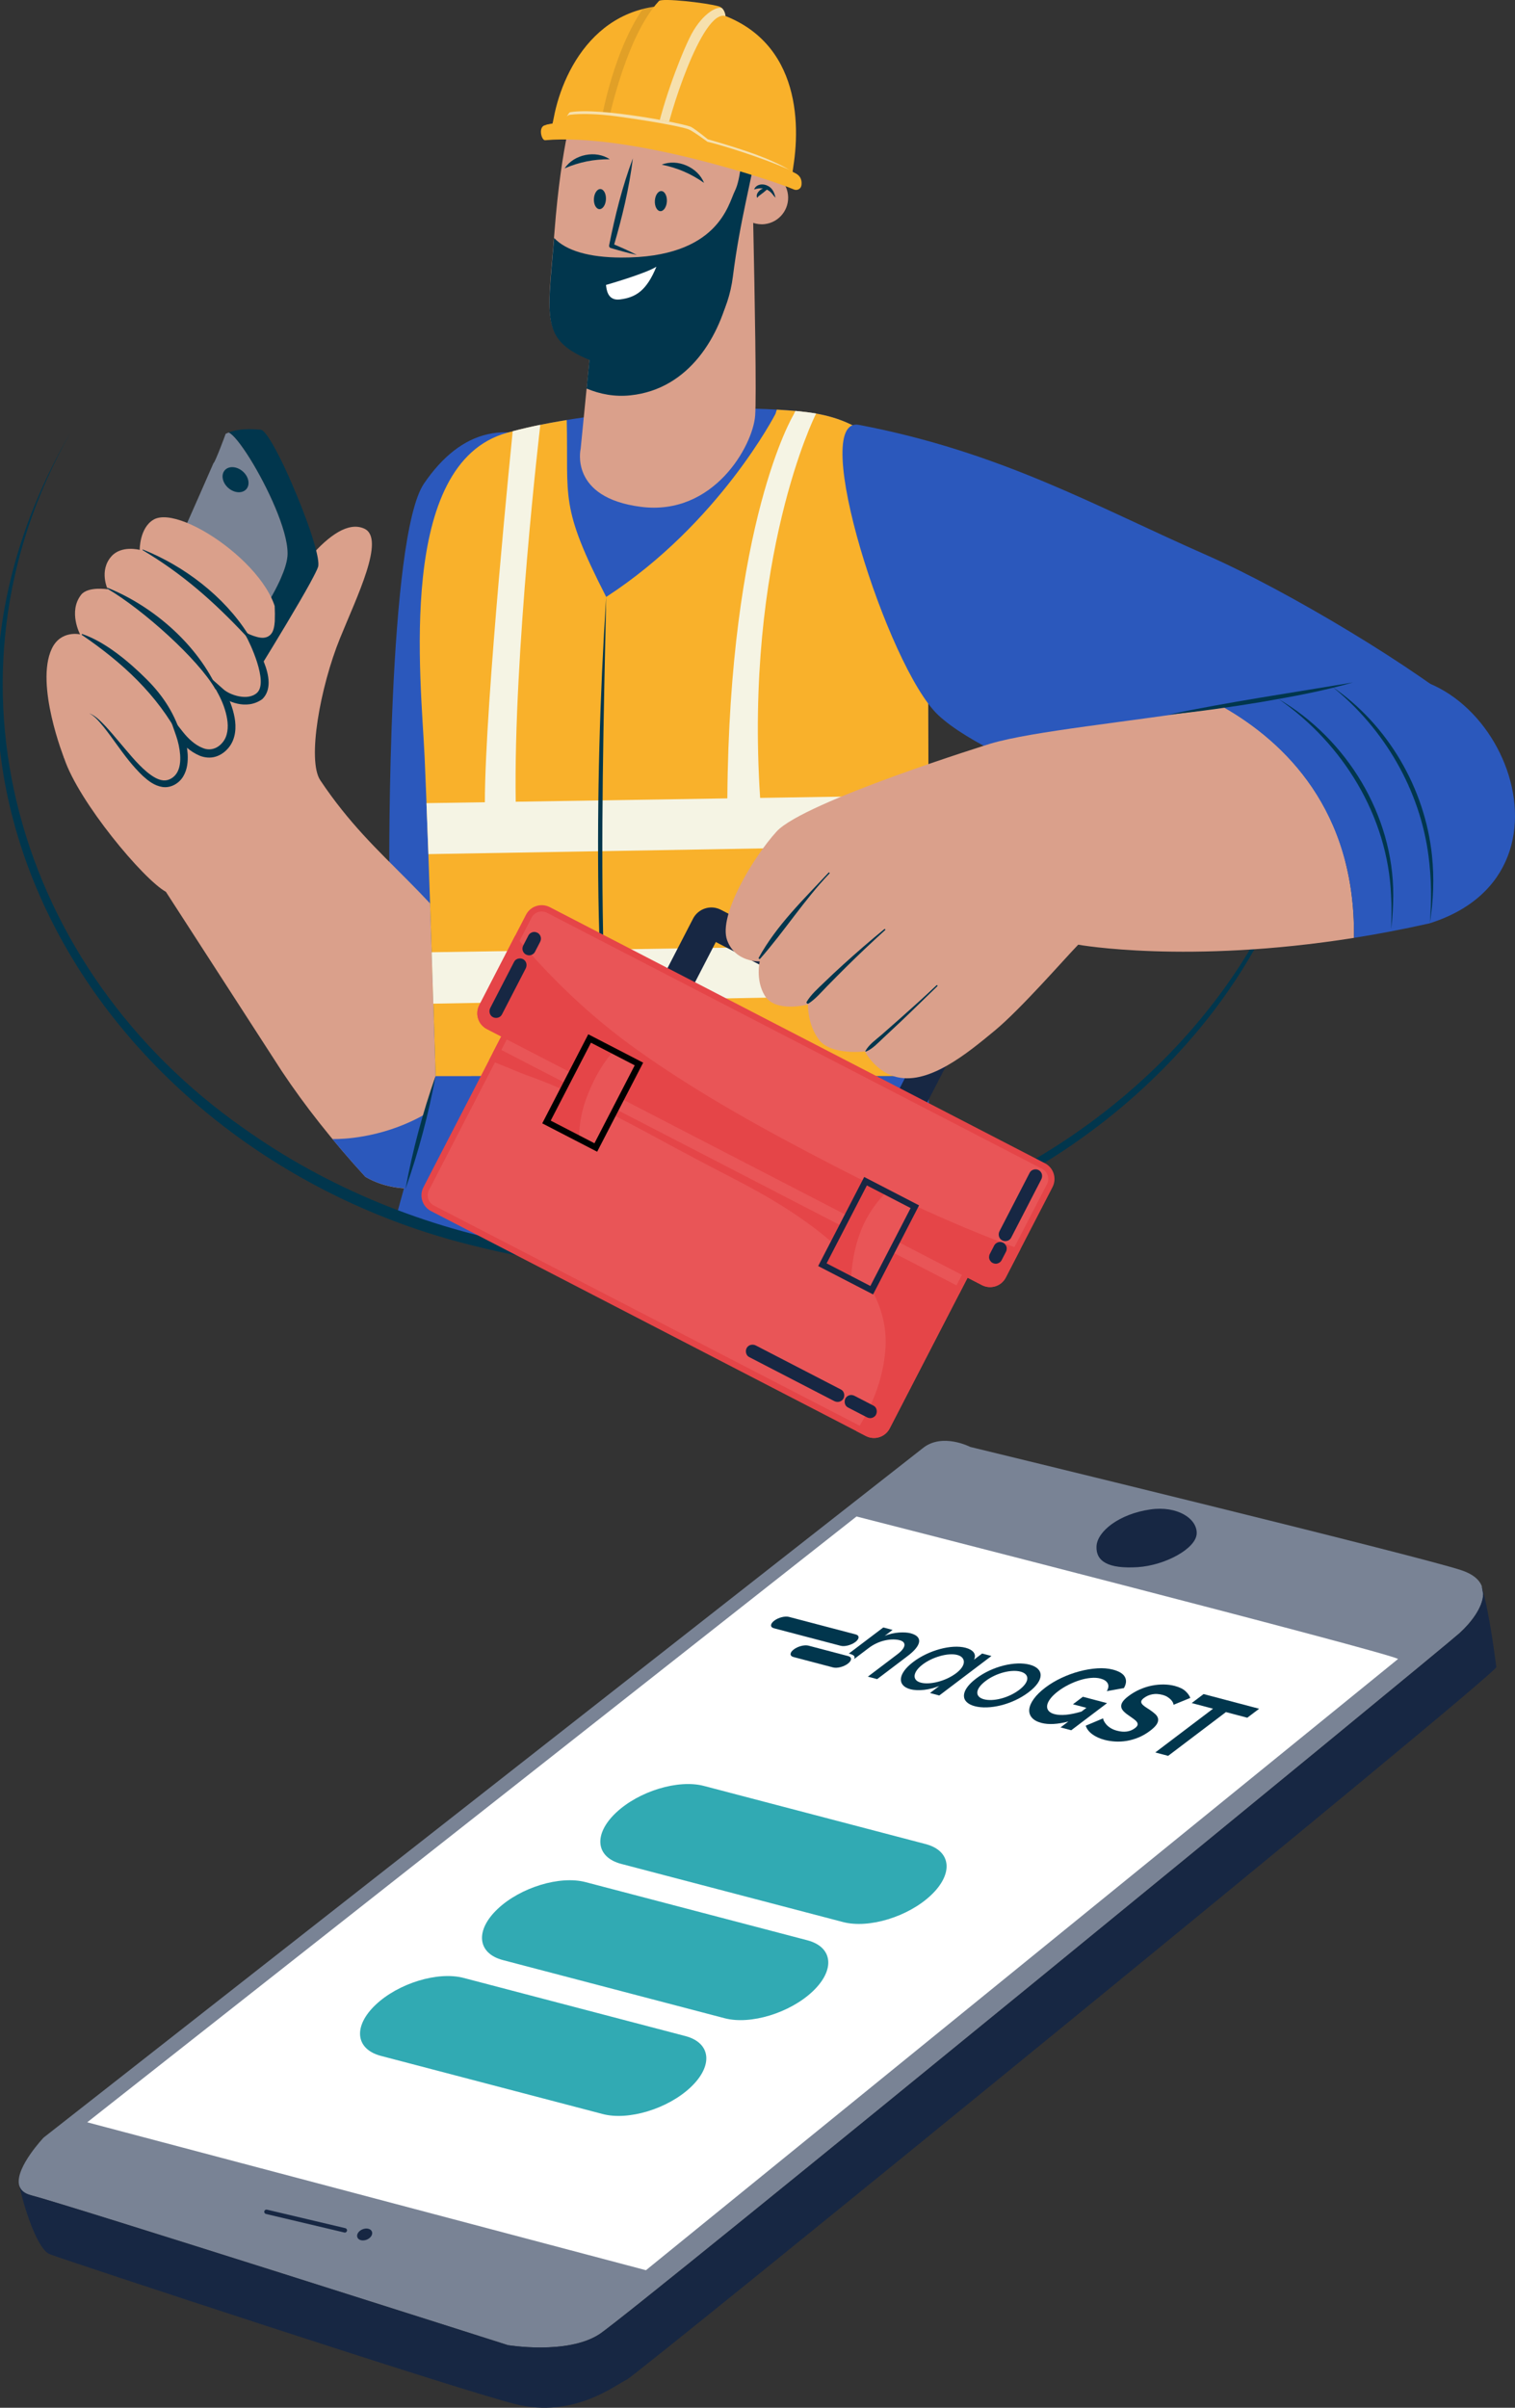 <svg xmlns="http://www.w3.org/2000/svg" xmlns:xlink="http://www.w3.org/1999/xlink" x="0px" y="0px" viewBox="0 0 680 1080" style="enable-background:new 0 0 680 1080;" xml:space="preserve"><rect x="0" y="0" width="680" height="1080" fill="#333333" stroke="none"/><style type="text/css">	.st0{display:none;}	.st1{display:inline;}	.st2{fill:#DAA08B;}	.st3{fill:#01364D;}	.st4{fill:#798395;}	.st5{fill:#2B58BC;}	.st6{fill:#FFFFFF;}	.st7{opacity:0.2;}	.st8{clip-path:url(#SVGID_00000093882816699566779980000013935204679618981810_);}	.st9{display:inline;fill:#01364D;}	.st10{fill:#F9B12B;}	.st11{fill:#F5F4E4;}	.st12{opacity:0.1;}	.st13{opacity:0.7;fill:#F5F4E4;}	.st14{fill:#172743;}	.st15{fill:#E95557;}	.st16{fill:#E54548;}	.st17{fill:#31AAB3;}	.st18{fill:#E44548;}	.st19{fill:#FD737E;}	.st20{fill:#D89E89;}	.st21{fill:#EBB8AC;}	.st22{fill:#9CE1EC;}	.st23{fill:#3786CD;}	.st24{fill:#2452AB;}	.st25{fill:#F8D45F;}	.st26{fill:#FAC354;}	.st27{fill:#F7AF2B;}	.st28{fill:#F4FCFB;}	.st29{fill:#D8EDEC;}	.st30{fill:#ADD4D8;}	.st31{fill:#32A9B2;}	.st32{fill:#C4E3E2;}	.st33{fill:#74C4C3;}	.st34{fill:#E4E9EA;}	.st35{fill:#02364D;}	.st36{fill:#F3F2E2;}</style><g id="Layer_51">	<g>		<g>			<g id="agent_00000173854597771637637910000012714488419443058580_">				<g id="arm_x5F_1_00000166649683516845803990000000088172476687406731_">					<g class="st0">						<g id="brazo_x5F_2_00000003102115085288600190000000456026642595520915_" class="st1">							<path class="st2" d="M122.74,478.74l-53.77-83.16c-10.55-5.87-40.45-41.69-47.17-61.83c-6.96-20.91,55.86-95.49,74.05-83.74        c5.48,3.55,11.81,11.94,18.03,22.38c11.1-19.37,32.44-51.83,47.08-45.21c10.05,4.52-3.55,31.83-11.22,50.8        c-9.19,22.59-15.37,56.61-9.15,65.9c26.64,39.74,66.71,83.13,87.75,104.97c-17.34,18.64-52.63,61.45-66.86,78.83        C146.25,511.06,133.23,494.49,122.74,478.74z"></path>						</g>						<g id="telefono_00000088118560511218852980000001507388458280909995_" class="st1">							<path class="st3" d="M103.76,304.55c-2.84-2.95-6.11-6.34-9.37-10.06c0.26-0.19,0.54-0.41,0.82-0.61        c0.52-0.41,1.05-0.82,1.59-1.24c0.82-0.61,1.67-1.28,2.54-1.97c1.72-1.36,3.51-2.8,5.3-4.28c0.46-0.35,0.9-0.72,1.36-1.12        c0.92-0.75,1.81-1.51,2.72-2.3c5.44-4.64,10.75-9.61,14.83-14.3c0.33-0.39,0.67-0.78,0.98-1.16        c2.58-3.08,4.57-6.04,5.64-8.65c0.2-0.46,0.36-0.97,0.52-1.51c3.06-10.42-0.39-32.38-4.53-47.1        c-2.1-7.41-4.38-12.97-6.08-14.28c4.81-0.47,9.92,1.05,14.69,2.9c1.55,0.6,3.21,6.15,4.69,13.88        c0.81,4.22,1.56,9.07,2.22,14.12l-0.02,0.03c1.13,8.67,1.94,17.93,2.18,25.43c0,0.75,0.03,1.49,0.04,2.19        c0.1,6.48-0.27,11.34-1.34,12.87c-0.77,1.11-2.74,3.23-5.47,5.97l0,0.02c-8.22,8.23-23.25,22.02-32.51,30.42        C104.3,304.06,104.03,304.3,103.76,304.55z"></path>							<path class="st4" d="M94.38,294.49c-6.56-7.48-13.19-16.37-16.78-26.04c-0.18-0.46-0.33-0.91-0.48-1.38        c-0.15-0.45-0.3-0.89-0.46-1.36c-0.14-0.47-0.27-0.93-0.4-1.38c-0.19-0.68-0.35-1.39-0.5-2.08c0-0.02,0-0.02-0.01-0.04        l0-0.02c-0.03-0.04-0.04-0.06-0.02-0.08l-0.02-0.08c-0.09-0.46-0.19-0.9-0.26-1.37c-0.21-1.05-0.35-2.11-0.46-3.19        c-0.04-0.45-0.09-0.92-0.11-1.38c-0.01-0.33-0.03-0.67-0.04-1c-0.02-0.54-0.02-1.09-0.01-1.62c0.02-1.76,0.19-3.52,0.49-5.3        c3.87-4.6,8.53-10.15,13.36-15.86c0.2-0.25,0.39-0.47,0.6-0.71c7.1-8.42,14.47-17.2,20.1-23.97l0.02,0        c0.85-0.2,8.58-10.58,9.17-11.45c0.48-0.09,1-0.15,1.49-0.18l0.02,0c1.7,1.31,3.97,6.87,6.08,14.28        c4.14,14.72,7.6,36.68,4.53,47.1c-0.16,0.54-0.32,1.04-0.52,1.51c-1.07,2.61-3.06,5.57-5.64,8.65        c-0.3,0.38-0.65,0.77-0.98,1.16c-4.08,4.69-9.4,9.66-14.83,14.3c-0.91,0.79-1.8,1.55-2.72,2.3c-0.46,0.37-0.9,0.74-1.36,1.12        c-1.8,1.49-3.58,2.92-5.3,4.28c-0.87,0.67-1.7,1.33-2.54,1.97c-0.54,0.41-1.08,0.83-1.59,1.24        C94.92,294.07,94.64,294.29,94.38,294.49z"></path>						</g>						<g id="mano_x5F_2_00000152972430756055902070000006266702718043551119_" class="st1">							<g id="mano_x5F_2_00000113340972789974435410000002647985164689396398_">								<path class="st2" d="M120.26,273.74c-2.47,10.99-14,1.78-14,1.78s13.41,17.24,6.48,27.59c-6.7,9.95-20.24-1.66-21.22-2.48         c0.7,0.92,12.61,17.09,4.57,26.76c-8.36,10.05-19.95-3.94-20.69-4.84c0.39,1.07,5.31,15.38-2.47,21.34         c-13.36,10.24-26.94-25.99-39.57-31.1c0,0-11.11,20.42-11.56,20.94c0,0-13.62-34.2-5.77-50.85         c4.14-8.78,13.14-6.65,13.14-6.65s-5.61-10.54,0.47-18.36c3.13-4,12.33-2.55,12.33-2.55s-4.14-8.63,1.71-15.24         c4.65-5.29,13.14-3.02,13.14-3.02s-0.13-10.13,6.37-13.99C76.29,215.23,125.53,250.21,120.26,273.74z"></path>							</g>							<g id="lineas_00000067225978456486139230000015850286965057988515_">								<path class="st3" d="M58.21,237.2c-0.17-0.1-0.06-0.37,0.13-0.29c19,7.55,37.56,21.67,48.59,39.04         c0.36,0.57-0.41,1.4-0.92,0.85C91.22,261.08,76.84,248.3,58.21,237.2z"></path>								<path class="st3" d="M41.79,255.03c-0.2-0.12-0.01-0.46,0.23-0.36c19.54,7.89,40.01,24.37,50.36,45.88         c0.36,0.74-0.07,1.76-0.54,0.94C83.87,287.71,58.61,264.94,41.79,255.03z"></path>								<path class="st3" d="M75.6,324.29c-10.72-20.24-26.86-35.01-45.61-47.8c-0.24-0.17,0.02-0.49,0.26-0.41         c10.88,3.76,21.98,13.15,30,21.2c7.68,7.7,13.07,16.2,16.06,26.64C76.42,324.33,75.83,324.73,75.6,324.29z"></path>								<path class="st3" d="M106.64,275.54c0.43,0.69-1.04,0.57-0.63,1.26c1.73,2.93,10.64,21.49,5.26,26.49         c-4.32,3.99-12.69,0.96-15.44-1.47l-6.93-6.1l4.39,8.14c1.92,3.55,3.44,7.57,4.09,11.53c0.66,3.95,0.26,8.06-2.06,10.85         c-2.37,2.96-5.93,4.1-9.36,2.6c-3.45-1.34-6.65-4.31-9.08-7.38l-6.78-8.58l3.58,10.28c0.97,2.79,1.66,5.89,1.88,8.86         c0.2,2.97-0.08,6.01-1.45,8.31c-1.33,2.26-3.91,3.83-6.41,3.56c-2.63-0.24-5.29-2.03-7.63-3.97         c-4.74-4.01-8.69-9.1-12.85-13.95c-2.07-2.44-4.14-4.91-6.33-7.26c-2.21-2.3-4.52-4.74-7.54-5.94         c2.86,1.5,4.83,4.12,6.87,6.53c1.98,2.49,3.85,5.08,5.72,7.68c3.75,5.19,7.58,10.38,12.38,14.93c2.45,2.17,5.19,4.43,9,5.05         c3.94,0.6,7.75-1.69,9.65-4.88c1.95-3.25,2.23-6.91,2.07-10.27c-0.22-3.41-0.87-6.63-1.95-9.9l-3.2,1.7         c2.84,3.65,6.07,6.88,10.63,8.83c2.25,0.94,5.03,1.25,7.56,0.44c2.54-0.79,4.55-2.39,6.1-4.33         c3.2-4.05,3.42-9.34,2.61-13.74c-0.84-4.52-2.47-8.64-4.69-12.62l-2.54,2.04c3.61,2.96,12.59,7.38,20.07,2.02         C122.36,297.83,109.28,278.84,106.64,275.54z"></path>								<path class="st3" d="M106.25,275.52c2.21,1.08,4.45,1.92,6.55,2.21c2.09,0.31,3.93-0.36,5.01-1.73         c1.12-1.35,1.5-3.58,1.66-5.81c0.09-2.27,0.08-4.65-0.04-7.12c1.29,2.12,2.17,4.49,2.5,7.02c0.31,2.49,0.22,5.37-1.66,7.89         c-1.02,1.17-2.31,2.02-3.78,2.4c-1.48,0.33-2.96,0.19-4.24-0.25C109.66,279.27,107.7,277.53,106.25,275.52z"></path>							</g>						</g>					</g>					<g id="antebrazo_00000114050527331728855530000015380913203144663194_">						<g id="antebrazo_00000142868333137570428170000013847594745441259966_">							<path class="st5" d="M275.8,365.32c0,39.45-22.07,110.79-40.78,133.65c-2.08-39.5-60.29-110.19-60.29-110.19        s-0.83-147.89,15.62-171.95c16.48-24.04,37.87-30.29,65.34-13.44C281.21,219.05,275.8,306.03,275.8,365.32z"></path>						</g>						<g id="brazo_x5F_2_00000100371870087380282520000014216240314213917860_">							<path class="st2" d="M126.5,480.5l-52.03-80.46c-10.21-5.68-39.14-40.34-45.64-59.82c-6.73-20.24,54.05-92.4,71.65-81.03        c5.3,3.43,11.42,11.56,17.45,21.66c10.74-18.74,31.39-50.15,45.55-43.74c9.72,4.37-3.43,30.8-10.86,49.15        c-8.89,21.85-14.87,54.78-8.85,63.76c25.77,38.45,50.28,47.03,84.91,101.56s-29.75,96.78-64.69,76.28        C149.25,511.78,136.65,495.75,126.5,480.5z"></path>						</g>						<g id="brazo_x5F_2_00000145048026386611501630000007404524138229039528_">							<g>								<path class="st5" d="M228.67,451.58c35.45,53.63-29.75,96.78-64.69,76.28c-5.19-5.66-10.12-11.32-14.77-16.94         C149.22,510.91,207.99,513.52,228.67,451.58z"></path>							</g>							<g>								<g>									<path class="st3" d="M228.67,451.58c12.02,14.98,15.62,36.7,4.32,53.11C241.51,486.45,238.18,468.62,228.67,451.58          L228.67,451.58z"></path>								</g>							</g>						</g>						<g id="telefono_00000176011281356140338700000011885558405041567635_">							<path class="st3" d="M116.76,299.3c-3.43-1.97-7.39-4.24-11.43-6.82c0.19-0.25,0.39-0.53,0.6-0.79        c0.37-0.52,0.76-1.05,1.15-1.58c0.6-0.79,1.21-1.64,1.83-2.52c1.23-1.72,2.5-3.54,3.77-5.41c0.34-0.45,0.64-0.91,0.96-1.4        c0.65-0.94,1.28-1.89,1.91-2.87c3.8-5.78,7.4-11.83,9.92-17.29c0.2-0.45,0.41-0.9,0.59-1.34c1.57-3.56,2.62-6.85,2.91-9.56        c0.06-0.48,0.08-0.99,0.07-1.54c0.03-10.51-9.11-29.98-16.93-42.54c-3.95-6.31-7.57-10.87-9.5-11.62        c4.34-1.74,9.5-1.7,14.43-1.27c1.6,0.14,4.64,4.85,8.1,11.64c1.9,3.7,3.9,8.01,5.87,12.53l-0.01,0.03        c3.39,7.75,6.64,16.13,8.89,23.04c0.2,0.69,0.43,1.38,0.63,2.02c1.84,5.99,2.81,10.61,2.23,12.32        c-0.41,1.24-1.68,3.74-3.47,7.02l0.01,0.02c-5.42,9.87-15.65,26.74-21.99,37.04C117.14,298.7,116.95,299,116.76,299.3z"></path>							<path class="st4" d="M105.34,292.48c-8.11-5.18-16.68-11.65-22.62-19.66c-0.29-0.38-0.55-0.76-0.82-1.15        c-0.26-0.37-0.52-0.75-0.79-1.14c-0.25-0.4-0.5-0.79-0.74-1.17c-0.36-0.58-0.7-1.19-1.02-1.8c-0.01-0.02-0.01-0.02-0.02-0.04        l-0.01-0.02c-0.04-0.03-0.05-0.04-0.04-0.07l-0.04-0.07c-0.21-0.41-0.42-0.78-0.61-1.2c-0.48-0.92-0.9-1.87-1.28-2.84        c-0.16-0.41-0.33-0.83-0.48-1.25c-0.1-0.3-0.21-0.62-0.31-0.92c-0.17-0.5-0.31-1.01-0.45-1.5c-0.46-1.64-0.77-3.32-0.98-5.06        c2.35-5.31,5.19-11.74,8.14-18.34c0.12-0.28,0.24-0.54,0.36-0.83c4.32-9.74,8.8-19.89,12.2-27.7l0.02-0.01        c0.74-0.42,5.12-12.15,5.43-13.11c0.42-0.22,0.89-0.41,1.34-0.57l0.02-0.01c1.93,0.76,5.55,5.31,9.5,11.62        c7.82,12.56,16.96,32.03,16.93,42.54c0,0.55-0.02,1.06-0.07,1.54c-0.29,2.71-1.34,6-2.91,9.56c-0.18,0.44-0.4,0.89-0.59,1.34        c-2.53,5.46-6.13,11.51-9.92,17.29c-0.63,0.98-1.26,1.93-1.91,2.87c-0.33,0.47-0.63,0.93-0.96,1.4        c-1.27,1.87-2.54,3.68-3.77,5.41c-0.63,0.86-1.22,1.7-1.83,2.52c-0.39,0.53-0.78,1.06-1.15,1.58        C105.73,291.95,105.53,292.23,105.34,292.48z"></path>															<ellipse transform="matrix(0.658 -0.753 0.753 0.658 -125.953 153.073)" class="st3" cx="105.69" cy="215.32" rx="4.93" ry="6.43"></ellipse>						</g>						<g id="mano_x5F_2_00000158008662729408200820000016458143064556840089_">							<g id="mano_x5F_2_00000044888275419504346450000005344753270966671292_">								<path class="st2" d="M124.09,282.14c-2.39,10.63-13.55,1.73-13.55,1.73s12.97,16.69,6.27,26.69         c-6.49,9.63-19.59-1.6-20.53-2.4c0.68,0.89,12.2,16.53,4.43,25.89c-8.08,9.72-19.3-3.81-20.02-4.69         c0.38,1.04,5.13,14.88-2.39,20.65c-12.93,9.91-26.07-25.14-38.29-30.09c0,0-10.75,19.76-11.19,20.27         c0,0-13.18-33.09-5.58-49.2c4.01-8.5,12.71-6.44,12.71-6.44s-5.43-10.2,0.46-17.76c3.03-3.87,11.93-2.47,11.93-2.47         s-4.01-8.35,1.65-14.75c4.5-5.12,12.72-2.92,12.72-2.92s-0.13-9.8,6.17-13.54C81.55,225.53,129.19,259.38,124.09,282.14z"></path>							</g>							<g id="lineas_00000183247040565780125500000003876566583712050096_">								<path class="st3" d="M64.06,246.8c-0.17-0.1-0.06-0.35,0.13-0.28c18.39,7.31,36.35,20.97,47.01,37.77         c0.35,0.55-0.39,1.36-0.89,0.83C96,269.9,82.09,257.54,64.06,246.8z"></path>								<path class="st3" d="M48.17,264.05c-0.2-0.12-0.01-0.44,0.22-0.35c18.9,7.63,38.71,23.58,48.73,44.39         c0.34,0.71-0.06,1.7-0.52,0.91C88.88,295.66,64.45,273.63,48.17,264.05z"></path>								<path class="st3" d="M80.88,331.06c-10.38-19.59-25.99-33.88-44.13-46.25c-0.24-0.16,0.02-0.48,0.25-0.4         c10.53,3.63,21.27,12.73,29.03,20.51c7.43,7.45,12.64,15.67,15.54,25.78C81.68,331.09,81.1,331.48,80.88,331.06z"></path>								<path class="st3" d="M110.91,283.89c0.42,0.66-1.01,0.55-0.61,1.22c1.68,2.84,10.29,20.79,5.09,25.63         c-4.18,3.86-12.27,0.93-14.94-1.42l-6.7-5.9l4.24,7.88c1.85,3.44,3.33,7.33,3.95,11.16c0.64,3.82,0.26,7.8-1.99,10.5         c-2.29,2.87-5.74,3.97-9.05,2.52c-3.34-1.3-6.43-4.17-8.78-7.14l-6.56-8.31l3.47,9.95c0.94,2.7,1.6,5.7,1.82,8.58         c0.2,2.87-0.08,5.82-1.4,8.04c-1.28,2.19-3.78,3.7-6.2,3.44c-2.55-0.24-5.12-1.97-7.39-3.84         c-4.59-3.88-8.41-8.81-12.43-13.49c-2-2.37-4-4.75-6.12-7.03c-2.14-2.22-4.37-4.59-7.29-5.75c2.76,1.45,4.67,3.98,6.64,6.31         c1.92,2.41,3.72,4.92,5.54,7.43c3.63,5.03,7.33,10.04,11.98,14.45c2.37,2.1,5.03,4.29,8.71,4.88         c3.81,0.58,7.5-1.63,9.34-4.73c1.89-3.15,2.16-6.69,2.01-9.93c-0.21-3.3-0.84-6.41-1.88-9.58l-3.09,1.64         c2.75,3.53,5.88,6.66,10.29,8.54c2.18,0.91,4.87,1.21,7.31,0.43c2.46-0.77,4.4-2.31,5.9-4.19c3.1-3.92,3.3-9.04,2.53-13.3         c-0.81-4.38-2.39-8.36-4.54-12.21l-2.46,1.97c3.49,2.87,12.18,7.14,19.42,1.96C126.13,305.46,113.47,287.09,110.91,283.89z"></path>								<path class="st3" d="M110.54,283.87c2.14,1.04,4.31,1.86,6.33,2.14c2.02,0.3,3.8-0.35,4.85-1.68         c1.08-1.31,1.45-3.46,1.61-5.63c0.09-2.19,0.07-4.5-0.04-6.89c1.25,2.05,2.1,4.34,2.42,6.79c0.3,2.41,0.21,5.2-1.61,7.63         c-0.99,1.13-2.24,1.96-3.66,2.32c-1.43,0.32-2.87,0.19-4.1-0.24C113.84,287.5,111.94,285.81,110.54,283.87z"></path>							</g>						</g>					</g>				</g>				<g id="choes_00000054952474874482994740000000492315771043711157_" class="st0">					<g id="zapato_x5F_2_00000168829584838496167520000015318055313466961055_" class="st1">						<g>							<g>								<path class="st6" d="M85.41,1092.65l0.36,13.43c0.04,1.39,1.2,2.49,2.6,2.45l0.81-0.02c1.2-0.03,2.14-0.92,2.43-2.08         c0.81-3.23,3.7-5.67,7.21-5.76c3.52-0.09,6.55,2.19,7.53,5.37c0.35,1.14,1.33,1.98,2.54,1.95l3.85-0.1         c1.2-0.03,2.14-0.92,2.43-2.08c0.8-3.23,3.69-5.67,7.21-5.76c3.5-0.09,6.53,2.19,7.5,5.37c0.35,1.14,1.33,1.98,2.54,1.95         l3.85-0.1c1.2-0.03,2.14-0.92,2.43-2.08c0.81-3.23,3.7-5.67,7.21-5.76c3.52-0.09,6.55,2.19,7.53,5.37         c0.35,1.14,1.33,1.98,2.54,1.95l3.85-0.1c1.2-0.03,2.14-0.92,2.43-2.08c0.8-3.23,3.69-5.67,7.21-5.76         c3.5-0.09,6.53,2.19,7.5,5.37c0.35,1.14,1.33,1.98,2.54,1.95l3.85-0.1c1.2-0.03,2.14-0.92,2.43-2.08         c0.81-3.23,3.7-5.67,7.21-5.76c3.52-0.09,6.55,2.19,7.53,5.37c0.35,1.14,1.33,1.98,2.54,1.95l3.85-0.1         c1.2-0.03,2.14-0.92,2.43-2.08c0.8-3.23,3.69-5.67,7.21-5.76c3.5-0.09,6.53,2.19,7.5,5.37c0.35,1.14,1.33,1.98,2.54,1.95         l3.85-0.1c1.2-0.03,2.14-0.92,2.43-2.08c0.81-3.23,3.7-5.67,7.21-5.76c3.52-0.09,6.55,2.19,7.53,5.37         c0.35,1.14,1.33,1.98,2.54,1.95l3.85-0.1c1.2-0.03,2.14-0.92,2.43-2.08c0.8-3.23,3.69-5.67,7.21-5.76         c3.5-0.09,6.53,2.19,7.5,5.37c0.35,1.14,1.33,1.98,2.54,1.95l2.74-0.07c1.4-0.04,2.5-1.19,2.47-2.58l-0.36-13.43         c-0.04-1.39-1.2-2.49-2.6-2.45l-187.98,4.98C86.48,1090.11,85.38,1091.26,85.41,1092.65z"></path>							</g>							<g class="st7">								<path d="M85.41,1092.65l0.36,13.43c0.04,1.39,1.2,2.49,2.6,2.45l0.81-0.02c1.2-0.03,2.14-0.92,2.43-2.08         c0.81-3.23,3.7-5.67,7.21-5.76c3.52-0.09,6.55,2.19,7.53,5.37c0.35,1.14,1.33,1.98,2.54,1.95l3.85-0.1         c1.2-0.03,2.14-0.92,2.43-2.08c0.8-3.23,3.69-5.67,7.21-5.76c3.5-0.09,6.53,2.19,7.5,5.37c0.35,1.14,1.33,1.98,2.54,1.95         l3.85-0.1c1.2-0.03,2.14-0.92,2.43-2.08c0.81-3.23,3.7-5.67,7.21-5.76c3.52-0.09,6.55,2.19,7.53,5.37         c0.35,1.14,1.33,1.98,2.54,1.95l3.85-0.1c1.2-0.03,2.14-0.92,2.43-2.08c0.8-3.23,3.69-5.67,7.21-5.76         c3.5-0.09,6.53,2.19,7.5,5.37c0.35,1.14,1.33,1.98,2.54,1.95l3.85-0.1c1.2-0.03,2.14-0.92,2.43-2.08         c0.81-3.23,3.7-5.67,7.21-5.76c3.52-0.09,6.55,2.19,7.53,5.37c0.35,1.14,1.33,1.98,2.54,1.95l3.85-0.1         c1.2-0.03,2.14-0.92,2.43-2.08c0.8-3.23,3.69-5.67,7.21-5.76c3.5-0.09,6.53,2.19,7.5,5.37c0.35,1.14,1.33,1.98,2.54,1.95         l3.85-0.1c1.2-0.03,2.14-0.92,2.43-2.08c0.81-3.23,3.7-5.67,7.21-5.76c3.52-0.09,6.55,2.19,7.53,5.37         c0.35,1.14,1.33,1.98,2.54,1.95l3.85-0.1c1.2-0.03,2.14-0.92,2.43-2.08c0.8-3.23,3.69-5.67,7.21-5.76         c3.5-0.09,6.53,2.19,7.5,5.37c0.35,1.14,1.33,1.98,2.54,1.95l2.74-0.07c1.4-0.04,2.5-1.19,2.47-2.58l-0.36-13.43         c-0.04-1.39-1.2-2.49-2.6-2.45l-187.98,4.98C86.48,1090.11,85.38,1091.26,85.41,1092.65z"></path>							</g>						</g>						<g>							<path class="st3" d="M281.37,1027.47c1.61,35.43,1.26,58.97-1.49,60.81c-7.37,4.78-185.5,9.02-192.27,6.93        c-6.77-2.12-1.27-21.58,6.11-27.72s66.85-40.02,66.85-40.02H281.37z"></path>						</g>						<g>							<path class="st6" d="M90.2,1087.42c32.28-1.49,148.18-4.53,180.21-3.54c0.25,0,0.25,0.19,0,0.19        c-31.97,2.22-147.87,4.15-180.21,3.89C89.54,1087.96,89.51,1087.45,90.2,1087.42z"></path>							<path class="st6" d="M105.93,1060.27c7.27-0.34,14.34,2.37,19.53,7.47c4.62,4.52,7.34,10.63,7.6,17.09        c0,0.19-0.38,0.19-0.41,0c-2.53-13.09-13.41-22.93-26.68-24.15c-0.12-0.04-0.18-0.16-0.15-0.28        C105.84,1060.34,105.88,1060.29,105.93,1060.27z"></path>							<path class="st6" d="M147.2,1030.2c12.91-0.44,28.01,3.8,36.27,14.18c0.32,0.41-0.25,0.85-0.63,0.66        c-11.44-5.67-23.45-10.1-35.83-13.23c-0.44-0.12-0.69-0.58-0.57-1.02C146.54,1030.46,146.85,1030.22,147.2,1030.2z"></path>							<path class="st6" d="M137.3,1034.32c12.91-0.44,28.01,3.77,36.3,14.18c0.32,0.41-0.28,0.85-0.66,0.66        c-11.43-5.68-23.44-10.12-35.83-13.23c-0.44-0.12-0.69-0.58-0.57-1.02C136.64,1034.57,136.94,1034.33,137.3,1034.32z"></path>							<path class="st6" d="M127.39,1038.43c12.94-0.44,28.04,3.77,36.3,14.18c0.32,0.41-0.25,0.85-0.66,0.66        c-11.43-5.69-23.44-10.12-35.83-13.23c-0.44-0.12-0.69-0.58-0.57-1.02C126.73,1038.69,127.04,1038.44,127.39,1038.43z"></path>							<path class="st6" d="M117.52,1042.54c12.91-0.47,28.01,3.77,36.27,14.18c0.32,0.38-0.25,0.85-0.63,0.66        c-11.43-5.69-23.44-10.14-35.83-13.26c-0.44-0.05-0.75-0.45-0.7-0.89C116.68,1042.8,117.08,1042.49,117.52,1042.54z"></path>						</g>					</g>					<g id="zapato_x5F_1_00000152246610587527473240000016388236278570510473_" class="st1">						<g>							<g>								<path class="st6" d="M220.55,1090.57l0.36,13.43c0.04,1.39,1.2,2.49,2.6,2.45l0.81-0.02c1.2-0.03,2.14-0.92,2.43-2.08         c0.81-3.23,3.7-5.67,7.21-5.76c3.52-0.09,6.55,2.19,7.53,5.37c0.35,1.14,1.33,1.98,2.54,1.95l3.85-0.1         c1.2-0.03,2.14-0.92,2.43-2.08c0.8-3.23,3.69-5.67,7.21-5.76c3.5-0.09,6.53,2.19,7.5,5.37c0.35,1.14,1.33,1.98,2.54,1.95         l3.85-0.1c1.2-0.03,2.14-0.92,2.43-2.08c0.81-3.23,3.7-5.67,7.21-5.76c3.52-0.09,6.55,2.19,7.53,5.37         c0.35,1.14,1.33,1.98,2.54,1.95l3.85-0.1c1.2-0.03,2.14-0.92,2.43-2.08c0.8-3.23,3.69-5.67,7.21-5.76         c3.5-0.09,6.53,2.19,7.5,5.37c0.35,1.14,1.33,1.98,2.54,1.95l3.85-0.1c1.2-0.03,2.14-0.92,2.43-2.08         c0.81-3.23,3.7-5.67,7.21-5.76c3.52-0.09,6.55,2.19,7.53,5.37c0.35,1.14,1.33,1.98,2.54,1.95l3.85-0.1         c1.2-0.03,2.14-0.92,2.43-2.08c0.8-3.23,3.69-5.67,7.21-5.76c3.5-0.09,6.53,2.19,7.5,5.37c0.35,1.14,1.33,1.98,2.54,1.95         l3.85-0.1c1.2-0.03,2.14-0.92,2.43-2.08c0.81-3.23,3.7-5.67,7.21-5.76c3.52-0.09,6.55,2.19,7.53,5.37         c0.35,1.14,1.33,1.98,2.54,1.95l3.85-0.1c1.2-0.03,2.14-0.92,2.43-2.08c0.8-3.23,3.69-5.67,7.21-5.76         c3.5-0.09,6.53,2.19,7.5,5.37c0.35,1.14,1.33,1.98,2.54,1.95l2.74-0.07c1.4-0.04,2.5-1.19,2.47-2.58l-0.36-13.43         c-0.04-1.39-1.2-2.49-2.6-2.45l-187.98,4.98C221.62,1088.03,220.52,1089.18,220.55,1090.57z"></path>							</g>							<g class="st7">								<path d="M220.55,1090.57l0.36,13.43c0.04,1.39,1.2,2.49,2.6,2.45l0.81-0.02c1.2-0.03,2.14-0.92,2.43-2.08         c0.81-3.23,3.7-5.67,7.21-5.76c3.52-0.09,6.55,2.19,7.53,5.37c0.35,1.14,1.33,1.98,2.54,1.95l3.85-0.1         c1.2-0.03,2.14-0.92,2.43-2.08c0.8-3.23,3.69-5.67,7.21-5.76c3.5-0.09,6.53,2.19,7.5,5.37c0.35,1.14,1.33,1.98,2.54,1.95         l3.85-0.1c1.2-0.03,2.14-0.92,2.43-2.08c0.81-3.23,3.7-5.67,7.21-5.76c3.52-0.09,6.55,2.19,7.53,5.37         c0.35,1.14,1.33,1.98,2.54,1.95l3.85-0.1c1.2-0.03,2.14-0.92,2.43-2.08c0.8-3.23,3.69-5.67,7.21-5.76         c3.5-0.09,6.53,2.19,7.5,5.37c0.35,1.14,1.33,1.98,2.54,1.95l3.85-0.1c1.2-0.03,2.14-0.92,2.43-2.08         c0.81-3.23,3.7-5.67,7.21-5.76c3.52-0.09,6.55,2.19,7.53,5.37c0.35,1.14,1.33,1.98,2.54,1.95l3.85-0.1         c1.2-0.03,2.14-0.92,2.43-2.08c0.8-3.23,3.69-5.67,7.21-5.76c3.5-0.09,6.53,2.19,7.5,5.37c0.35,1.14,1.33,1.98,2.54,1.95         l3.85-0.1c1.2-0.03,2.14-0.92,2.43-2.08c0.81-3.23,3.7-5.67,7.21-5.76c3.52-0.09,6.55,2.19,7.53,5.37         c0.35,1.14,1.33,1.98,2.54,1.95l3.85-0.1c1.2-0.03,2.14-0.92,2.43-2.08c0.8-3.23,3.69-5.67,7.21-5.76         c3.5-0.09,6.53,2.19,7.5,5.37c0.35,1.14,1.33,1.98,2.54,1.95l2.74-0.07c1.4-0.04,2.5-1.19,2.47-2.58l-0.36-13.43         c-0.04-1.39-1.2-2.49-2.6-2.45l-187.98,4.98C221.62,1088.03,220.52,1089.18,220.55,1090.57z"></path>							</g>						</g>						<g>							<path class="st3" d="M415.07,1025.45c1.61,35.43,1.26,58.97-1.49,60.81c-7.37,4.78-185.5,9.02-192.27,6.93        c-6.77-2.12-1.27-21.58,6.11-27.72s66.85-40.02,66.85-40.02H415.07z"></path>						</g>						<g>							<path class="st6" d="M223.9,1085.41c32.28-1.49,148.18-4.53,180.21-3.54c0.25,0,0.25,0.19,0,0.19        c-31.97,2.22-147.87,4.15-180.21,3.89C223.24,1085.95,223.21,1085.44,223.9,1085.41z"></path>							<path class="st6" d="M239.63,1058.25c7.27-0.34,14.34,2.37,19.53,7.47c4.62,4.52,7.34,10.63,7.6,17.09        c0,0.19-0.38,0.19-0.41,0c-2.53-13.09-13.41-22.93-26.68-24.15c-0.12-0.04-0.18-0.16-0.15-0.28        C239.54,1058.33,239.58,1058.28,239.63,1058.25z"></path>							<path class="st6" d="M280.9,1028.19c12.91-0.44,28.01,3.8,36.27,14.18c0.32,0.41-0.25,0.85-0.63,0.66        c-11.44-5.67-23.45-10.1-35.83-13.23c-0.44-0.12-0.69-0.58-0.57-1.02C280.24,1028.44,280.55,1028.2,280.9,1028.19z"></path>							<path class="st6" d="M271,1032.3c12.91-0.44,28.01,3.77,36.3,14.18c0.32,0.41-0.28,0.85-0.66,0.66        c-11.43-5.68-23.44-10.12-35.83-13.23c-0.44-0.12-0.69-0.58-0.57-1.02C270.34,1032.56,270.64,1032.32,271,1032.3z"></path>							<path class="st6" d="M261.09,1036.42c12.94-0.44,28.04,3.77,36.3,14.18c0.32,0.41-0.25,0.85-0.66,0.66        c-11.43-5.69-23.44-10.12-35.83-13.23c-0.44-0.12-0.69-0.58-0.57-1.02C260.43,1036.67,260.74,1036.43,261.09,1036.42z"></path>							<path class="st6" d="M251.22,1040.53c12.91-0.47,28.01,3.77,36.27,14.18c0.32,0.38-0.25,0.85-0.63,0.66        c-11.43-5.69-23.44-10.14-35.83-13.26c-0.44-0.05-0.75-0.45-0.7-0.89C250.38,1040.79,250.78,1040.48,251.22,1040.53z"></path>						</g>					</g>				</g>				<g>					<defs>						<ellipse id="SVGID_1_" cx="297.03" cy="309.69" rx="297.03" ry="257.12"></ellipse>					</defs>					<clipPath id="SVGID_00000183932596333518591880000000462576214288820664_">						<use xlink:href="#SVGID_1_" style="overflow:visible;"></use>					</clipPath>											<g id="pants_00000072960008800465293290000003678316138641517986_" style="clip-path:url(#SVGID_00000183932596333518591880000000462576214288820664_);">						<g id="pantalon_00000038396715036011460280000009439270201798890151_">							<path class="st5" d="M416.45,1027.05l-122.13-0.94L277.03,628.4l-10.93,118.7l17.29,281.61l-123.19,2.47        c0,0-26.51-272.69-20.08-326.07c6.42-53.36,55.4-222.45,55.4-222.45h221.36C416.97,702.98,416.45,1027.05,416.45,1027.05z"></path>						</g>						<g id="lineas_00000002351631215105912650000007085567177611101312_">							<g>								<path class="st3" d="M254.44,1029.52c-4.59-94.27-8.76-198.6-12.21-293.21c7.54-33.41,18.02-79.08,25.75-112.46         c0,0,8.74-37.41,8.74-37.41s-8.06,37.56-8.06,37.56c-7.18,33.05-17.42,80.23-24.65,112.35         C247.86,830.98,251.74,935.14,254.44,1029.52L254.44,1029.52z"></path>							</g>							<g>								<path class="st3" d="M394.47,1023.98c-1.3-174.68-1.31-370.65,0-545.33C395.78,653.34,395.77,849.3,394.47,1023.98         L394.47,1023.98z"></path>							</g>							<g>								<path class="st3" d="M275.29,537.58c2.28,30.13,3.2,60.37,2.73,90.58C275.73,598.03,274.83,567.8,275.29,537.58         L275.29,537.58z"></path>							</g>							<g>								<path class="st3" d="M247.32,523.53c19.3,7.15,38.13,15.58,56.3,25.25C284.32,541.63,265.5,533.18,247.32,523.53         L247.32,523.53z"></path>							</g>							<g>								<path class="st3" d="M267.18,446.94c0.5,19.14,0.73,38.29,0.87,57.44c0,0,0.08,19.15,0.08,19.15s-0.69-0.91-0.69-0.91         c6.27,1.37,13.54,2.81,19.59,0.06c0,0-0.5,0.85-0.5,0.85c0.03-19.68,0.21-43.7,0.52-63.38c0.15-7.04,0.25-14.08,0.46-21.13         c0.21,7.04,0.31,14.08,0.46,21.13c0.31,19.68,0.48,43.7,0.52,63.38c0,0,0,0.57,0,0.57c-1.79,1.08-3.83,1.62-5.79,1.87         c-5.56,0.62-11.09-0.33-16.46-1.72c0,0,0-0.72,0-0.72l0.08-19.15C266.45,485.23,266.68,466.08,267.18,446.94L267.18,446.94z         "></path>							</g>							<g>								<path class="st3" d="M272.74,450.69c0.21-7.15,10.63-7.27,10.87,0C283.37,457.96,272.95,457.84,272.74,450.69L272.74,450.69         z M272.74,450.69c0.2,5.95,8.7,5.84,8.87,0C281.45,444.84,272.94,444.73,272.74,450.69L272.74,450.69z"></path>							</g>							<g>								<path class="st3" d="M195.51,482.65c-3.17,17.19-7.68,34.14-13.51,50.62C185.16,516.08,189.7,499.14,195.51,482.65         L195.51,482.65z"></path>							</g>						</g>					</g>				</g>				<g>					<path class="st3" d="M31.5,194.33c-62.67,110.26-23.86,240.53,77.7,311.65c76.14,54.26,176.11,70.55,266.62,49.39      c4.19-1.09,10.15-2.53,14.23-3.73c2.47-0.69,8.22-2.49,10.57-3.17c2.11-0.75,8.23-2.8,10.44-3.58      c23-8.25,45.34-19.2,65.78-32.61c34.83-22.87,65.06-53.42,86.04-89.52c2.89-4.72,5.32-9.71,7.91-14.6      c1.17-2.47,2.72-5.92,3.88-8.38c5.45-12.31,10.01-25.31,13.23-38.4c0,0,1.74-7.2,1.74-7.2      c-7.36,38.89-25.32,75.65-50.39,106.22c-76.65,93.5-209.53,127.75-324.87,98.81C50.32,520.23-59.63,350.82,31.5,194.33      L31.5,194.33z"></path>				</g>				<g class="st0">					<path class="st9" d="M297.03,52.57c-24.11,0.4-48.48,3.05-72.01,8.32c-4.02,0.86-9.19,2.25-13.2,3.26      c-6.78,1.83-15.06,4.27-21.66,6.63c-69.78,23.8-132.05,72.34-164.69,139.3c-32.73,67.08-30.4,144.42,5.84,209.59      c34.38,61.48,93.59,105.74,159.9,127.86c102.68,34.5,223.07,17.4,308.4-50.7c18.9-15.1,35.93-32.58,50.24-52.11      c-27.88,39.88-67.02,71.19-110.79,92.16C363.4,572.93,274,578.27,194.1,553.33C157.8,541.77,123.25,524,93.54,500.06      c0,0-7.07-5.83-7.07-5.83c-3.19-2.71-7.08-6.37-10.23-9.18c-2.05-1.98-7.65-7.53-9.77-9.68c-3.06-3.13-6.25-6.94-9.28-10.16      c-2.86-3.46-5.93-7.17-8.73-10.64c-4.42-5.83-9.32-12.62-13.21-18.74c-44.5-68.95-49.93-153.93-13.56-227.62      c29.35-58.84,82.08-104.27,142.27-129.65c4.97-2.27,11.89-4.68,16.96-6.69c2.3-0.72,10.6-3.57,12.97-4.32      c5.07-1.52,12.41-3.65,17.55-4.89c3.04-0.69,8-1.93,11.07-2.63c9.46-1.95,19.57-3.64,29.16-4.94      c8.63-0.94,18.52-1.86,27.19-2.19C284.52,52.51,291.4,52.73,297.03,52.57L297.03,52.57z"></path>				</g>				<g id="torso_00000137831778399086544450000007928740803418199704_">					<path class="st5" d="M416.87,482.65H195.51c0,0-3.14-103.82-4.94-143.27c-1.61-34.63-12.72-131.57,37-145.28      c49.73-13.71,120.03-12.01,138.9-8.57c18.85,3.43,48,15.44,49.73,80.6C416.68,283.87,416.85,372.46,416.87,482.65z"></path>				</g>				<g id="vest_00000062157208272976047690000016674252805023626940_">					<g id="chaleco_00000173158290846226788870000000886866433361611698_">						<g>							<path class="st10" d="M416.21,266.14c-1.73-65.17-30.88-77.17-49.73-80.6c-3.93-0.72-10.08-1.36-17.81-1.8l-0.59,1.88        c0,0-25.27,49.21-75.99,82.14c-21.07-41.18-16.9-43.85-17.71-79.34c-9.29,1.48-18.35,3.38-26.8,5.71        c-49.73,13.71-38.61,110.64-37,145.28c1.8,39.45,4.94,143.27,4.94,143.27h79.05h142.31        C416.85,372.46,416.68,283.87,416.21,266.14z"></path>						</g>					</g>					<g id="bandos_00000000208386226984159560000002352598751993732768_">						<g>							<path class="st11" d="M416.78,379.27l-224.5,3.85c-0.3-8.05-0.59-15.81-0.86-22.87l26.21-0.4        c0.02-44,12.47-166.22,12.47-166.22l0.02-0.2c4-1.06,8.1-2,12.33-2.87v0.59c0,0-12.05,102.27-10.97,168.47l94.98-1.51        c0.89-124.03,29.62-171.9,29.62-171.9l0.94-1.9c3.8,0.37,6.97,0.77,9.34,1.19l-0.4,0.72c0,0-31.87,63.73-24.78,171.68        l75.54-1.19C416.75,363.93,416.78,371.44,416.78,379.27z"></path>							<path class="st11" d="M416.85,446.17l-222.35,4.03c-0.22-7.06-0.47-14.87-0.74-23.07l223.06-3.46        C416.85,431,416.85,438.51,416.85,446.17z"></path>						</g>					</g>					<g id="linea_00000142867066095276232710000015782114289364588975_">						<g>							<path class="st3" d="M272.09,267.74c-1.14,53.59-2.54,107.76-1.16,161.3c0.26,12.44,1.09,27.79,2.11,40.25        c0.37,4.02,1.09,9.33,1.51,13.36c-0.69-4.43-1.47-8.85-2.04-13.3c-2.61-21.98-3.58-45.09-3.91-67.16        C267.97,357.42,269.2,312.4,272.09,267.74L272.09,267.74z"></path>						</g>					</g>				</g>				<g id="head_00000151538703356911707440000006630663552924335036_">					<g id="neck_00000016040452084076352770000003785737501279089294_">						<path id="cuello_x5F_oreja_00000122717694088797842100000006055460982743051693_" class="st2" d="M340.39,76.84       c-1,0.12-1.93,0.4-2.83,0.74c-0.23-9.94-15.19-13.96-15.19-13.96l-56.93,89.01l-4.81,48.64c0,0-5.35,22,27.18,26.09       c32.53,4.08,50.09-27.4,51.13-40.88c0.64-8.2-0.16-52.84-0.87-86.51c1.62,0.54,3.37,0.78,5.19,0.56       c6.54-0.79,11.2-6.73,10.41-13.27C352.87,80.71,346.93,76.05,340.39,76.84z"></path>					</g>					<path id="shadow_00000144314985257447321370000010752641800967037063_" class="st3" d="M327.89,128.42      c-4.42,22.46-18.69,46.15-44.88,48.9c-7.16,0.76-13.76-0.53-19.72-3.04l1.31-13.24c1.46,0.59,3.04,1.2,4.73,1.8      C295.83,172.31,321.84,157.77,327.89,128.42z"></path>					<g id="ear_00000161598649671343708050000017521915906034347419_">						<path id="oreja_x5F_interior_00000078010780707347466630000008845882699822699907_" class="st3" d="M344.52,83.33       c-2.05-1.13-5.16-0.73-6.03,1.66c1.37-0.46,2.72-0.63,3.99-0.45c-1.07,0.38-2.02,1.19-2.54,2.18       c-0.3,0.58-0.47,1.44-0.02,2.01c0.34-0.6,0.75-0.83,1.14-1.16c1.1-0.79,2.13-1.61,3.15-2.51c0.66,0.31,1.28,0.73,1.85,1.3       c0.69,0.65,1.2,1.58,2.02,2.29C347.62,86.57,346.7,84.26,344.52,83.33z"></path>					</g>					<g id="head_00000167384483665385408930000008310623466881798789_">						<path id="cabeza_00000150101420042700010880000015250303255010495640_" class="st2" d="M258,46.73c0,0-5.99,16.74-9.12,57.17       s-7.44,48.96,20.46,58.94c27.9,9.98,55.26-6.67,59.35-39.2s12.07-54.85,10.8-65.38c-1.27-10.53-11.7-30.63-33.39-33.35       S263.99,29.99,258,46.73z"></path>					</g>					<path id="barba_00000062178509948624639120000014611675155615233937_" class="st3" d="M339.42,67      c-1.66,12.24-7.26,31.47-10.46,56.99c-4.1,32.62-31.53,49.33-59.53,39.31c-27.39-9.79-23.83-18.2-20.72-56.56      c5.39,5.71,15.64,8.73,30.07,8.79c43.73,0.19,48.1-24.02,51.04-29.83s3.22-18.6,3.22-18.6L339.42,67z"></path>					<g id="face_00000068659004387081408980000001120293501545139132_">						<g id="nariz_00000026165770114549266950000007035188813481291423_">							<path id="nariz_00000039821397846861531200000014288926048120512684_" class="st3" d="M284.06,71.03        c-1.64,13.4-4.83,26.54-8.63,39.47c0,0-0.66-1.22-0.66-1.22c1.87,0.76,3.71,1.59,5.56,2.41c1.84,0.84,3.67,1.7,5.48,2.64        c-1.99-0.42-3.95-0.92-5.91-1.44c-1.95-0.53-3.9-1.07-5.83-1.66c-0.52-0.16-0.8-0.71-0.66-1.22        C276.05,96.79,279.31,83.67,284.06,71.03L284.06,71.03z"></path>						</g>						<g id="boca_00000011005658352277511750000000216673500494157755_">							<path id="boca_00000043449598504915307180000011918245932357266845_" class="st6" d="M272,127.81c0,0,17.78-5.08,22.62-8.18        c-4.39,10.73-9.23,13.82-16.39,14.69C272.57,135,272.22,129.6,272,127.81z"></path>						</g>						<g id="ojos_00000157295282245886612490000006416128951409045175_">							<g>																	<ellipse transform="matrix(0.055 -0.999 0.999 0.055 165.126 353.311)" class="st3" cx="269.19" cy="89.43" rx="4.51" ry="2.7"></ellipse>							</g>							<g>																	<ellipse transform="matrix(0.055 -0.999 0.999 0.055 190.068 381.477)" class="st3" cx="296.53" cy="90.34" rx="4.51" ry="2.7"></ellipse>							</g>						</g>						<g id="cajas_00000132776581234877593590000004122720451723712424_">							<g>								<path class="st3" d="M315.99,82.02c-2.78-7.03-11.96-10.99-18.97-8.16C304.01,75.28,310.16,77.91,315.99,82.02L315.99,82.02         z"></path>							</g>							<g>								<path class="st3" d="M253.44,75.52c4.16-6.31,13.96-8.3,20.24-4.08C266.55,71.39,259.99,72.69,253.44,75.52L253.44,75.52z"></path>							</g>						</g>					</g>					<g id="hair_00000065032825953810766960000005476967164117063579_">						<path id="cabello_00000031179739436336704640000017145455393434001052_" class="st3" d="M243.34,60.55       c0,0,15.01,0.68,28.34-5.69c10.59-5.06,0.64,5.34,0.64,5.34s16.7,0.1,22.36-5.67c5.66-5.78,5.93,2.26,9.27,2.29       c0,0,10.03,3.47,21.05-8.93c6.15,9.07,7.03,9.86,7.74,19.01s6.36-0.1,6.36-0.1s8.89-14.23-3.26-32.78       c-12.15-18.55-35.17-19.61-52.45-14.55c-10.39,3.05-19.69,9.83-26.15,18.06C250.79,45.78,255.02,54.16,243.34,60.55z"></path>					</g>				</g>				<g id="helmet_00000005264557994159463460000010838152341220761272_">					<g>						<path class="st10" d="M246.89,59l18.21,3.72c9.3,0.54,20.68,1.69,33.12,3.97c13.33,2.45,26.68,6.59,37.55,10.52l19.6,4.01       c0,0,0.06-2.45,0.68-6.32c3.74-23.3,1.36-62.19-41.55-70.98c-43.02-8.8-61.57,25.45-65.98,49.07       C247.81,56.79,246.89,59,246.89,59z"></path>					</g>					<g>						<g class="st12">							<path d="M269.08,58.46l9.16,1.88l16.78-57.38c-2.36,0.29-4.59,0.74-6.72,1.33C273.81,25.75,269.08,58.46,269.08,58.46z"></path>						</g>						<g>							<path class="st10" d="M298.34,63.36l-26.36-3.94c0,0,7.83-41.77,23.77-58.96c1.34-1.45,21.33,0.8,26.84,2.37        c2.78,0.79,3.04,4.4,3.04,4.4C315.11,3.81,299.64,53.36,298.34,63.36z"></path>							<path class="st13" d="M294.12,62.73l4.22,0.63c1.3-10,16.78-59.55,27.31-56.13c0,0-0.17-2.22-1.58-3.55        c-2.44-1.09-9.54,2.84-14.65,13.48C304.3,27.8,296.73,48.49,294.12,62.73z"></path>						</g>					</g>					<g>						<path class="st10" d="M359.74,83c-0.18,1.74-1.96,2.64-3.48,1.97c-8.43-3.77-73.42-25.43-111.59-22.07       c-1.65,0.14-3.26-6.08,0.05-6.76c10.35-2.11,33.31-0.76,56.07,3.76c27.83,5.53,47.11,13.5,55.88,17.63       C359.83,79.01,359.9,81.42,359.74,83z"></path>						<path class="st10" d="M356.67,77.53c-9.97-6.02-19.74-9.49-39-15.09c0,0-4.95-4.06-7.41-5.47c-2.46-1.4-41.13-9.01-54.39-6.63       c-0.75,0.13-2.82,4.66-2.82,4.66c-6.64,0.3-8.33,1.13-8.33,1.13s6.6-1.05,27.53,0.79c20.93,1.84,52.88,9.64,67.29,14.34       C353.96,75.98,356.67,77.53,356.67,77.53z"></path>						<path class="st13" d="M254.38,52.35c0.34-0.42,0.8-0.79,1.38-0.86c5.04-0.65,13.26-0.35,20.71,0.67       c13.66,1.85,28.3,4.33,32.52,5.83c1.87,0.66,8.56,5.62,8.56,5.62c4.02,0.79,23.21,6.53,36.82,12.58       c-9.23-5.23-18.93-8.59-36.71-13.74c0,0-4.95-4.07-7.4-5.48c-2.46-1.41-41.13-9.01-54.39-6.63       C255.53,50.41,254.94,51.34,254.38,52.35z"></path>					</g>				</g>			</g>			<g id="toolbox_00000158019805818564083960000014980440182931564986_">				<g>					<path class="st14" d="M308.29,447.69l13-25.14l91.89,47.5l-13,25.14l12.34,6.38l15.12-29.26c2.35-4.55,0.57-10.13-3.97-12.48      l-100.12-51.75c-4.54-2.35-10.13-0.57-12.48,3.98l-15.12,29.26L308.29,447.69z"></path>				</g>				<g>					<path class="st15" d="M194.1,541.99c-3.2-1.66-4.46-5.61-2.81-8.81l52.57-101.71c1.65-3.2,5.61-4.46,8.81-2.81l195.18,100.89      c3.2,1.65,4.46,5.61,2.8,8.81l-52.57,101.71c-1.65,3.2-5.61,4.46-8.81,2.81L194.1,541.99z"></path>					<path class="st16" d="M447.21,530.8c2.51,1.3,3.5,4.4,2.2,6.91l-52.57,101.71c-1.3,2.51-4.4,3.5-6.91,2.2L194.74,540.74      c-2.51-1.3-3.5-4.4-2.2-6.91l52.57-101.71c1.3-2.51,4.4-3.5,6.92-2.2L447.21,530.8 M448.5,528.31L253.32,427.42      c-3.9-2.01-8.69-0.49-10.7,3.41l-52.57,101.71c-2.01,3.9-0.49,8.69,3.41,10.7l195.18,100.89c3.9,2.01,8.69,0.49,10.7-3.41      l52.57-101.71C453.92,535.11,452.4,530.32,448.5,528.31L448.5,528.31z"></path>				</g>				<path class="st16" d="M448.5,528.31L253.32,427.42c-3.9-2.01-8.69-0.49-10.7,3.41l-23.13,44.75c3.24,1.17,6.43,2.47,9.62,3.79     c1.53,0.63,3.05,1.27,4.59,1.88c0.73,0.29,1.47,0.58,2.2,0.86c0.5,0.19,2.98,1.05,0.27,0.11c16.73,5.8,32.6,14.14,48.14,22.53     c13.2,7.13,26.36,14.32,39.71,21.18c10.28,5.28,20.52,10.7,30.21,17.01c21.23,13.82,45.14,34.08,43.2,62.09     c-0.92,13.23-5.95,25.78-13.05,36.9l4.25,2.2c3.9,2.01,8.69,0.49,10.7-3.41l52.57-101.71     C453.92,535.11,452.4,530.32,448.5,528.31z"></path>				<g>					<path class="st15" d="M223.14,471.57l18.66-36.1c1.65-3.2,5.61-4.46,8.81-2.81l195.18,100.89c3.2,1.65,4.46,5.61,2.8,8.81      l-18.66,36.1L223.14,471.57z"></path>					<path class="st16" d="M445.14,534.8c2.51,1.3,3.5,4.4,2.2,6.91l-18.02,34.85l-204.3-105.6l18.02-34.85      c1.3-2.51,4.4-3.5,6.92-2.2L445.14,534.8 M446.43,532.3L251.25,431.41c-3.9-2.01-8.69-0.49-10.7,3.41l-19.31,37.35      l209.29,108.18L449.84,543C451.86,539.11,450.33,534.32,446.43,532.3L446.43,532.3z"></path>				</g>				<g>					<path class="st15" d="M219.17,460.33c-3.2-1.65-4.46-5.61-2.8-8.81l20.97-40.56c1.65-3.2,5.61-4.46,8.81-2.81l222.22,114.87      c3.2,1.65,4.46,5.61,2.8,8.81L450.2,572.4c-1.65,3.2-5.61,4.46-8.81,2.81L219.17,460.33z"></path>					<path class="st16" d="M467.72,524.27c2.51,1.3,3.5,4.4,2.2,6.91l-20.97,40.56c-1.3,2.51-4.4,3.5-6.91,2.2L219.82,459.09      c-2.51-1.3-3.5-4.4-2.2-6.91l20.97-40.56c1.3-2.51,4.4-3.5,6.91-2.2L467.72,524.27 M469.01,521.78L246.79,406.91      c-3.9-2.01-8.69-0.49-10.7,3.41l-20.97,40.56c-2.01,3.9-0.49,8.69,3.41,10.7l222.22,114.87c3.9,2.01,8.69,0.49,10.7-3.41      l20.97-40.56C474.43,528.58,472.91,523.79,469.01,521.78L469.01,521.78z"></path>				</g>				<path class="st16" d="M375.14,523.33c-30.63-15.8-61.07-32.42-89.2-52.44c-20.44-14.55-38.67-31.91-54.74-51.14l-16.09,31.13     c-2.01,3.9-0.49,8.69,3.41,10.7l222.22,114.87c3.9,2.01,8.69,0.49,10.7-3.41l6.54-12.66     C429.5,550.12,402.06,537.22,375.14,523.33z"></path>				<g>					<g>													<rect x="244.95" y="477.8" transform="matrix(0.459 -0.888 0.888 0.459 -291.646 501.473)" class="st15" width="42.16" height="24.92"></rect>						<path class="st16" d="M262.73,493.9c3.05-8.69,7.43-16.85,13.64-23.6l-12.34-6.38l-20.65,39.95l16.51,8.54       C259.76,505.86,260.84,499.3,262.73,493.9z"></path>						<path d="M284.89,477.86l-18.07,34.95l-19.64-10.15l18.07-34.95L284.89,477.86 M288.68,476.66l-24.64-12.73l-20.65,39.95       l24.64,12.73L288.68,476.66L288.68,476.66z"></path>					</g>					<g>													<rect x="368.8" y="541.82" transform="matrix(0.459 -0.888 0.888 0.459 -281.536 646.106)" class="st15" width="42.16" height="24.92"></rect>						<path class="st16" d="M386.46,551.89c2.75-6.95,7.1-13.14,12.49-18.24l-11.07-5.72l-20.65,39.95l14.68,7.59       C382.15,567.43,383.51,559.34,386.46,551.89z"></path>						<path class="st14" d="M408.73,541.88l-18.07,34.95l-19.64-10.15l18.07-34.95L408.73,541.88 M412.52,540.67l-24.63-12.73       l-20.65,39.95l24.63,12.73L412.52,540.67L412.52,540.67z"></path>					</g>				</g>				<g>					<g>						<path class="st14" d="M225.25,455.12c3.57-6.91,7.14-13.82,10.71-20.72c0.74-1.44,0.37-3.26-1.08-4.1       c-1.35-0.79-3.36-0.37-4.1,1.08c-3.57,6.91-7.14,13.82-10.71,20.72c-0.74,1.44-0.37,3.26,1.08,4.1       C222.49,456.98,224.5,456.56,225.25,455.12L225.25,455.12z"></path>					</g>				</g>				<g>					<g>						<path class="st14" d="M240.08,427.03c0.77-1.5,1.55-3,2.32-4.49c0.37-0.71,0.52-1.52,0.3-2.31c-0.19-0.7-0.73-1.45-1.38-1.79       c-0.7-0.37-1.54-0.55-2.31-0.3c-0.72,0.23-1.43,0.68-1.79,1.38c-0.77,1.5-1.55,3-2.32,4.49c-0.37,0.71-0.52,1.52-0.3,2.31       c0.19,0.7,0.73,1.45,1.38,1.79c0.7,0.37,1.54,0.55,2.31,0.3C239.01,428.18,239.72,427.73,240.08,427.03L240.08,427.03z"></path>					</g>				</g>				<g>					<g>						<path class="st14" d="M462.19,525.99c-4.52,8.74-9.03,17.48-13.55,26.22c-0.74,1.44-0.37,3.26,1.08,4.1       c1.35,0.79,3.36,0.37,4.1-1.08c4.52-8.74,9.03-17.48,13.55-26.22c0.74-1.44,0.37-3.26-1.08-4.1       C464.95,524.12,462.94,524.54,462.19,525.99L462.19,525.99z"></path>					</g>				</g>				<g>					<g>						<path class="st14" d="M446.29,558.58c-0.65,1.25-1.29,2.5-1.94,3.75c-0.22,0.34-0.34,0.72-0.36,1.12       c-0.09,0.4-0.07,0.8,0.05,1.2c0.09,0.39,0.27,0.73,0.54,1.02c0.21,0.33,0.49,0.58,0.84,0.77c0.7,0.37,1.54,0.55,2.31,0.3       c0.72-0.23,1.43-0.68,1.79-1.38c0.65-1.25,1.29-2.5,1.94-3.75c0.22-0.34,0.34-0.72,0.36-1.12c0.09-0.4,0.07-0.8-0.05-1.2       c-0.09-0.39-0.27-0.73-0.54-1.02c-0.21-0.33-0.49-0.58-0.84-0.77c-0.7-0.37-1.54-0.55-2.31-0.3       C447.36,557.44,446.65,557.89,446.29,558.58L446.29,558.58z"></path>					</g>				</g>				<g>					<g>						<path class="st14" d="M336.25,608.71c12.73,6.58,25.47,13.16,38.2,19.75c1.44,0.74,3.26,0.37,4.1-1.08       c0.79-1.35,0.37-3.36-1.08-4.1c-12.73-6.58-25.47-13.16-38.2-19.75c-1.44-0.74-3.26-0.37-4.1,1.08       C334.39,605.95,334.81,607.97,336.25,608.71L336.25,608.71z"></path>					</g>				</g>				<g>					<g>						<path class="st14" d="M380.57,631.31c2.83,1.46,5.66,2.93,8.49,4.39c0.71,0.37,1.52,0.52,2.31,0.3       c0.7-0.19,1.45-0.73,1.79-1.38c0.73-1.38,0.41-3.34-1.08-4.1c-2.83-1.46-5.66-2.93-8.49-4.39c-0.71-0.37-1.52-0.52-2.31-0.3       c-0.7,0.19-1.45,0.73-1.79,1.38C378.77,628.58,379.09,630.54,380.57,631.31L380.57,631.31z"></path>					</g>				</g>			</g>			<g id="arm_x5F_2_00000146497660837843808490000007255165226333781423_">				<g id="forearm_x5F_2_00000160177258415099110110000012290090839427324305_">					<path class="st5" d="M661.44,321.73c12.28,73.43-78.96,68.1-101.77,61.62c-20.52-10.5-112.77-38.32-138.56-62.6      c-22.75-21.42-58.63-134.58-35.49-130.16c63.8,12.2,105.7,36.32,156.17,58.51C577.59,264.85,636.52,300.1,661.44,321.73z"></path>				</g>				<g id="arm_x5F_2_00000039820971635217572750000016826184185162367892_">					<g id="dedos_00000066504308363229831870000001562801851501188754_">						<path class="st2" d="M607.72,420.69c-74.89,11.87-123.77,3.05-123.77,3.05c-6.09,6.26-25.84,28.97-37.63,38.68       c-11.79,9.71-30.16,25.19-45.14,20.33c-8.75-2.81-12.99-11.13-12.99-11.13s-15.36,1.9-20.7-5.35       c-5.14-6.93-4.85-15.71-4.85-15.71s-14.67,3.96-19.45-4.08c-4.16-6.99-2.19-15.24-2.19-15.24s-10.97,0.51-14.62-9.47       c-4.12-11.19,11.91-37.55,22.21-48.81c12.24-13.41,96.12-39.44,96.12-39.44c19.03-5.59,60.14-9.47,104.42-16.35       C576.5,332.79,608.51,363.34,607.72,420.69z"></path>						<g>							<path class="st3" d="M340.55,429.59c8.08-14.63,20.05-26.07,31.34-38.17c0.25-0.27,0.67,0.13,0.41,0.39        c-11.37,11.9-20.23,25.91-31.11,38.24C340.9,430.4,340.34,429.99,340.55,429.59z"></path>							<path class="st3" d="M362.07,449.37c1.93-3.25,4.92-5.86,7.62-8.47c2.9-2.81,5.85-5.57,8.84-8.28        c5.99-5.43,12.1-10.73,18.36-15.84c0.28-0.23,0.69,0.14,0.42,0.4c-5.96,5.42-11.83,10.94-17.55,16.61        c-2.86,2.84-5.7,5.7-8.52,8.58c-2.62,2.68-5.17,5.72-8.34,7.77C362.4,450.44,361.78,449.86,362.07,449.37z"></path>							<path class="st3" d="M388.45,471.4c1.56-2.89,4.81-5.13,7.26-7.26c2.78-2.42,5.54-4.85,8.29-7.3c5.5-4.9,11-9.8,16.33-14.88        c0.26-0.25,0.68,0.14,0.41,0.39c-5.39,5.2-10.7,10.46-16.14,15.61c-2.67,2.53-5.35,5.04-8.05,7.54        c-2.29,2.12-4.92,5.04-7.89,6.19C388.52,471.75,388.37,471.55,388.45,471.4z"></path>						</g>					</g>					<g id="mano_x5F_1_00000050635940393343451390000013293547749030709433_">						<path class="st5" d="M641.62,414.17c-11.79,2.66-23.12,4.8-33.91,6.51c0.79-57.35-31.21-87.9-58.58-103.51       c19.28-2.99,39.17-6.55,58.09-11.06C667.08,283.52,717.69,390.27,641.62,414.17z"></path>						<g>							<g>								<path class="st3" d="M524.38,320.56c26.99-5.69,55.63-9.83,82.85-14.44c-13.49,3.9-27.34,6.39-41.16,8.78         C552.23,317.18,538.35,319.19,524.38,320.56L524.38,320.56z"></path>							</g>							<g>								<path class="st3" d="M573.84,313.53c30.72,17.96,51.64,52.22,51.52,88.06c-0.03,5.07-0.31,10.13-0.98,15.13         c0.22-5.04,0.31-10.08,0-15.1C622.88,366.18,602.78,333.48,573.84,313.53L573.84,313.53z"></path>							</g>							<g>								<path class="st3" d="M597.99,308.06c25,17.06,41.66,45.69,44.75,75.76c1.06,10.03,0.63,20.16-0.94,30.06         c0.8-10,0.69-20.01-0.61-29.87C637.36,354.31,621.28,326.78,597.99,308.06L597.99,308.06z"></path>							</g>						</g>					</g>				</g>			</g>		</g>		<g>			<path class="st4" d="M8.47,979.59c0,0,0,0.01,0,0.02c0.06,0.27,0.12,0.55,0.19,0.83c0.6,1.94,2.2,3.47,5.29,4.26    c15.23,3.86,213.99,67.21,213.99,67.21s26.65,4.44,41.05-4.87c14.4-9.31,378.12-307.17,386.25-314.6    c4.82-4.4,10.36-11.31,10.48-17.45l0-0.01c-0.22-1.24-0.44-2.44-0.65-3.6c0-0.01,0-0.01,0-0.01l0-0.01    c-1.12-2.77-3.82-5.18-8.75-6.9c-17.4-6.05-220.83-55.44-220.83-55.44s-12.56-6.5-21.29,0.55L19.59,958.81    C19.59,958.81,7.28,971.81,8.47,979.59z"></path>			<path class="st14" d="M8.67,980.44c3.03,13.32,8.72,28.76,13.64,30.68c6.74,2.63,182.77,60.69,209.06,67.26    c26.3,6.57,45.12-8.84,49.81-10.9c4.69-2.05,390.94-316.65,390.43-319.71c-0.26-1.61-2.65-22.29-6.54-36.4c0,0,0,0,0,0.01    c0.21,1.16,0.43,2.36,0.65,3.6l0,0.01c-0.13,6.14-5.66,13.04-10.48,17.45c-8.13,7.43-371.85,305.29-386.25,314.6    c-14.4,9.31-41.05,4.87-41.05,4.87S29.18,988.55,13.96,984.69C10.87,983.91,9.27,982.38,8.67,980.44z"></path>			<path class="st6" d="M39.15,951.96l250.78,66.35l337.57-274.16c-2.6-2.51-243.06-63.93-243.06-63.93L39.15,951.96z"></path>			<path class="st14" d="M119.38,993.08l35.16,8.31c0.15,0.04,0.3,0.04,0.44,0.01c0.36-0.08,0.67-0.36,0.76-0.75    c0.13-0.54-0.21-1.08-0.75-1.2l-35.16-8.31c-0.15-0.04-0.3-0.04-0.44-0.01c-0.36,0.08-0.67,0.36-0.76,0.75    C118.5,992.41,118.84,992.96,119.38,993.08z"></path>			<path class="st14" d="M160.41,1003.58c0.51,1.3,2.39,1.75,4.19,1.03c1.8-0.72,2.85-2.35,2.33-3.63c-0.51-1.3-2.39-1.75-4.19-1.03    C160.94,1000.67,159.9,1002.29,160.41,1003.58z"></path>			<path class="st14" d="M510.63,702.95c12.25-0.77,26.21-8.3,26.5-15.04c0.29-6.74-8.72-12.61-20.86-10.84    c-13.94,2.02-23.82,9.83-24.11,16.57C491.87,700.38,497.46,703.77,510.63,702.95z"></path>			<path class="st17" d="M171.01,922.18l99.53,26.08c11.55,3.03,29.21-2.35,39.45-12.01h0c10.24-9.66,9.18-19.94-2.37-22.97    l-99.53-26.08c-11.55-3.03-29.21,2.35-39.45,12.01l0,0C158.4,908.87,159.46,919.16,171.01,922.18z"></path>			<path class="st17" d="M225.75,879.21l99.53,26.08c11.55,3.03,29.21-2.35,39.45-12.01l0,0c10.24-9.66,9.18-19.94-2.37-22.97    l-99.53-26.08c-11.55-3.03-29.21,2.35-39.45,12.01h0C213.14,865.9,214.2,876.18,225.75,879.21z"></path>			<path class="st17" d="M278.86,836.06l99.53,26.08c11.55,3.03,29.21-2.35,39.45-12.01h0c10.24-9.66,9.18-19.94-2.37-22.97    l-99.53-26.08c-11.55-3.03-29.21,2.35-39.45,12.01l0,0C266.25,822.76,267.31,833.04,278.86,836.06z"></path>			<g>				<g>					<path class="st3" d="M407.25,742.92l-13.54,10.25l-4.18-1.1l13.29-10.06c3.91-2.96,4.11-5.47,0.99-6.29      c-3.13-0.82-8.83-0.33-13.9,3.5c0,0-5.71,4.32-6.57,4.98c0.66-1.27-0.06-1.89-2.35-2.49c1.14-0.86,15.47-11.71,15.47-11.71      l4.18,1.1l-3.56,2.69c4.2-1.81,9.16-1.83,11.61-1.19C414.27,734.08,413.86,737.96,407.25,742.92z"></path>					<path class="st3" d="M440.83,741.69l4.18,1.1l-23.42,17.72l-4.18-1.1l4.16-3.15c-4.3,1.73-9.38,2.39-12.98,1.44      c-5.87-1.55-5.85-6.81,1.32-12.24c6.92-5.24,17.14-8.02,23.49-6.35c3.37,0.89,5.03,2.86,3.77,5.34L440.83,741.69z       M429.15,750.53c4.81-3.64,4.28-7.21,0.53-8.2c-4.09-1.08-11.12,0.91-15.53,4.25c-4.46,3.38-4.95,7.09-0.82,8.18      C417.32,755.81,424.38,754.14,429.15,750.53z"></path>					<path class="st3" d="M438.14,752.9c7.42-5.62,17.62-7.89,24.02-6.21c6.39,1.69,6.92,6.79-0.51,12.4      c-7.42,5.62-17.72,7.92-24.11,6.23C431.14,763.65,430.72,758.52,438.14,752.9z M457.46,758c4.81-3.64,4.71-7.1,0.58-8.19      c-4.09-1.08-10.86,0.57-15.67,4.21c-4.86,3.68-4.81,7.12-0.72,8.2C445.78,763.31,452.6,761.68,457.46,758z"></path>					<path class="st3" d="M479.54,772.19c-4.89,1.26-8.92,1.47-12.1,0.63c-1.97-0.52-3.41-1.32-4.32-2.4      c-0.91-1.08-1.28-2.33-1.13-3.76c0.16-1.43,0.84-2.98,2.05-4.65c1.21-1.67,2.94-3.37,5.2-5.08c2.14-1.62,4.53-3.05,7.17-4.29      c2.64-1.24,5.32-2.22,8.06-2.95c2.73-0.73,5.4-1.18,8.01-1.35c2.61-0.17,4.95,0.03,7.04,0.57c2.81,0.74,4.61,1.84,5.39,3.31      c0.78,1.46,0.63,3.12-0.44,4.96l-7.69,1.39c0.8-1.38,0.92-2.56,0.38-3.54c-0.54-0.98-1.62-1.68-3.22-2.11      c-1.27-0.33-2.71-0.43-4.32-0.28c-1.61,0.14-3.28,0.48-4.99,1.02s-3.41,1.23-5.08,2.08c-1.67,0.85-3.21,1.8-4.62,2.87      c-1.47,1.11-2.61,2.21-3.44,3.29c-0.83,1.08-1.32,2.09-1.47,3.01c-0.15,0.92,0.04,1.73,0.58,2.42c0.54,0.7,1.44,1.21,2.71,1.55      c2.9,0.76,6.94,0.38,12.12-1.16l2.2-1.67l-6.04-1.59l4.45-3.37l10.85,2.86l-16.07,12.16l-4.81-1.27L479.54,772.19z"></path>					<path class="st3" d="M526.74,764.69c0.01-0.21-0.07-0.51-0.24-0.92c-0.17-0.4-0.46-0.83-0.87-1.28      c-0.41-0.45-0.93-0.88-1.57-1.29c-0.64-0.41-1.41-0.73-2.31-0.97c-1.6-0.42-3.11-0.51-4.51-0.25c-1.4,0.26-2.66,0.81-3.78,1.65      c-0.65,0.49-1.03,0.93-1.16,1.33c-0.13,0.4-0.08,0.8,0.17,1.19c0.24,0.39,0.66,0.8,1.25,1.23c0.59,0.43,1.31,0.9,2.14,1.42      c1.05,0.7,1.94,1.38,2.67,2.05c0.73,0.67,1.15,1.38,1.28,2.13c0.13,0.75-0.08,1.56-0.61,2.42c-0.53,0.86-1.52,1.84-2.96,2.93      c-1.67,1.27-3.41,2.27-5.2,3.01c-1.79,0.74-3.57,1.25-5.33,1.54c-1.76,0.28-3.48,0.38-5.15,0.28c-1.67-0.1-3.24-0.34-4.71-0.72      c-2.25-0.59-4.12-1.45-5.61-2.56c-1.49-1.11-2.46-2.39-2.92-3.82l7.81-3.29c-0.01,0.27,0.1,0.65,0.34,1.14      c0.24,0.5,0.59,1.02,1.07,1.58c0.48,0.56,1.11,1.1,1.92,1.61c0.8,0.51,1.78,0.92,2.94,1.22c3.21,0.85,5.88,0.46,8.03-1.16      c0.67-0.51,1.06-0.99,1.17-1.44c0.1-0.45-0.01-0.9-0.33-1.34c-0.32-0.44-0.82-0.9-1.48-1.38c-0.66-0.47-1.41-1-2.24-1.58      c-1.02-0.69-1.82-1.36-2.39-2c-0.57-0.64-0.88-1.31-0.92-2c-0.04-0.69,0.19-1.4,0.71-2.15c0.51-0.75,1.37-1.58,2.58-2.49      c1.59-1.2,3.27-2.19,5.07-2.98s3.6-1.36,5.42-1.72c1.82-0.36,3.61-0.52,5.35-0.5c1.75,0.03,3.38,0.24,4.9,0.64      c2.11,0.56,3.71,1.33,4.79,2.32c1.08,0.99,1.82,2.01,2.2,3.07L526.74,764.69z"></path>					<path class="st3" d="M559.83,770.49l-9.58-2.53l-25.93,19.63l-5.78-1.52l25.93-19.63l-9.58-2.53l5.33-4.03l24.95,6.58      L559.83,770.49z"></path>				</g>				<path class="st3" d="M383.93,736.52c1.86-1.41,1.92-2.93,0.13-3.4l-29.94-7.86c-1.79-0.47-4.75,0.29-6.61,1.7     c-1.86,1.41-1.92,2.93-0.13,3.4l29.94,7.86C379.11,738.7,382.07,737.93,383.93,736.52z"></path>				<path class="st3" d="M380.69,742.84l-17.8-4.68c-1.79-0.47-4.75,0.29-6.61,1.7c-1.86,1.41-1.92,2.93-0.13,3.4l17.8,4.68     c1.79,0.47,4.75-0.29,6.61-1.7C382.42,744.83,382.48,743.31,380.69,742.84z"></path>			</g>		</g>	</g></g><g id="Layer_18" class="st0">	<g id="COLORS_x5F_NaoGST_00000127038731137592140120000009463706909813683125_" class="st1">		<rect x="615.67" y="-481.11" class="st18" width="116" height="116"></rect>		<rect x="615.67" y="-365.11" class="st19" width="116" height="116"></rect>		<rect x="731.67" y="-481.11" class="st20" width="116" height="116"></rect>		<rect x="731.67" y="-365.11" class="st21" width="116" height="116"></rect>		<rect x="499.67" y="-249.11" class="st22" width="116" height="116"></rect>		<rect x="499.67" y="-365.11" class="st23" width="116" height="116"></rect>		<rect x="499.67" y="-481.11" class="st24" width="116" height="116"></rect>		<rect x="383.67" y="-249.11" class="st25" width="116" height="116"></rect>		<rect x="383.67" y="-365.11" class="st26" width="116" height="116"></rect>		<rect x="383.67" y="-481.11" class="st27" width="116" height="116"></rect>		<rect x="213.17" y="-133.11" class="st28" width="116" height="116"></rect>		<rect x="213.17" y="-249.11" class="st29" width="116" height="116"></rect>		<rect x="213.17" y="-365.11" class="st30" width="116" height="116"></rect>		<rect x="213.17" y="-481.11" class="st31" width="116" height="116"></rect>		<rect x="97.17" y="-365.11" class="st32" width="116" height="116"></rect>		<rect x="97.17" y="-481.11" class="st33" width="116" height="116"></rect>		<rect x="97.67" y="-249.11" class="st34" width="116" height="116"></rect>		<rect x="-18.83" y="-481.11" class="st35" width="116" height="116"></rect>		<rect x="-18.33" y="-365.11" class="st36" width="116" height="116"></rect>	</g></g></svg>